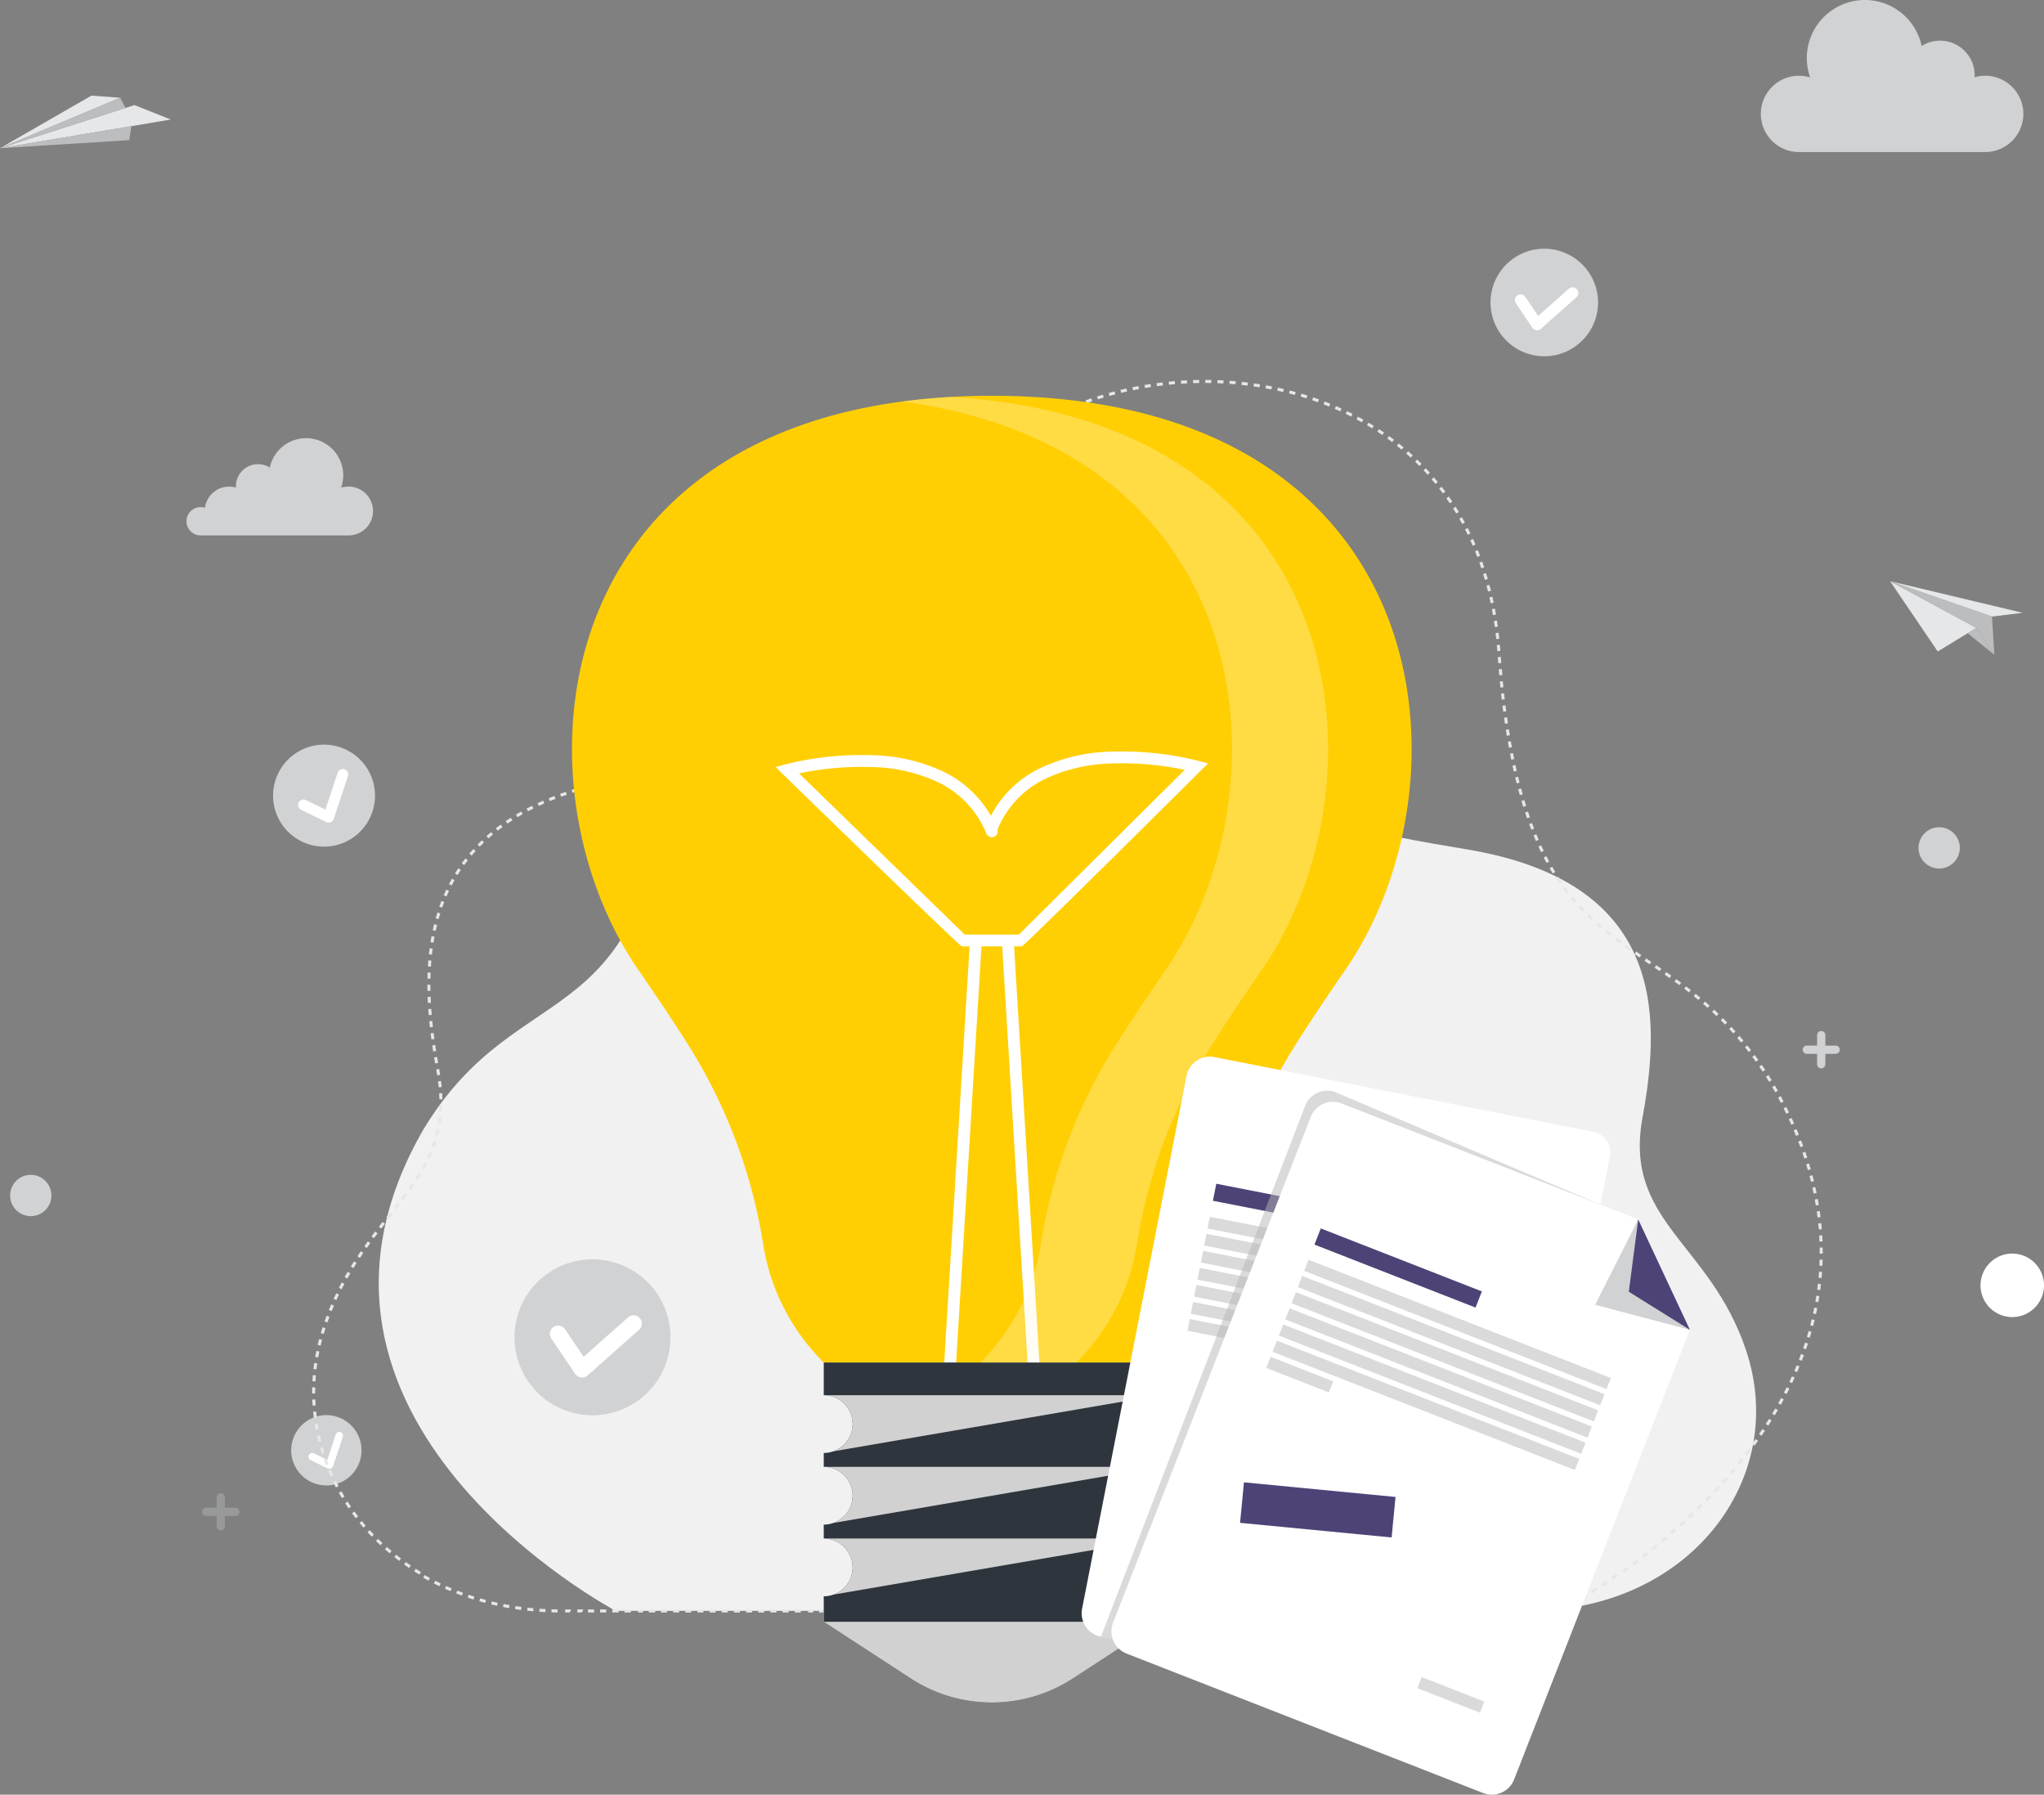 <svg id="Group_24734" data-name="Group 24734" xmlns="http://www.w3.org/2000/svg" xmlns:xlink="http://www.w3.org/1999/xlink" width="352.87" height="309.763" viewBox="0 0 352.87 309.763">
  <rect x="0" y="0" width="352.87" height="309.763" fill="#808080" stroke="none"/>
  <defs>
    <clipPath id="clip-path">
      <rect id="Rectangle_2974" data-name="Rectangle 2974" width="352.87" height="309.763" fill="none"/>
    </clipPath>
    <clipPath id="clip-path-3">
      <rect id="Rectangle_2928" data-name="Rectangle 2928" width="6.446" height="6.445" transform="translate(34.891 257.722)" fill="none"/>
    </clipPath>
    <clipPath id="clip-path-4">
      <rect id="Rectangle_2929" data-name="Rectangle 2929" width="58.035" height="9.683" transform="translate(142.208 240.82)" fill="none"/>
    </clipPath>
    <clipPath id="clip-path-5">
      <rect id="Rectangle_2930" data-name="Rectangle 2930" width="58.035" height="9.685" transform="translate(142.208 253.185)" fill="none"/>
    </clipPath>
    <clipPath id="clip-path-6">
      <rect id="Rectangle_2931" data-name="Rectangle 2931" width="58.035" height="9.685" transform="translate(142.208 265.551)" fill="none"/>
    </clipPath>
    <clipPath id="clip-path-7">
      <rect id="Rectangle_2932" data-name="Rectangle 2932" width="58.035" height="13.933" transform="translate(142.208 279.927)" fill="none"/>
    </clipPath>
    <clipPath id="clip-path-8">
      <rect id="Rectangle_2933" data-name="Rectangle 2933" width="73.571" height="166.653" transform="translate(155.713 68.518)" fill="none"/>
    </clipPath>
    <clipPath id="clip-path-9">
      <rect id="Rectangle_2936" data-name="Rectangle 2936" width="55.385" height="12.805" transform="translate(208.461 210.015)" fill="none"/>
    </clipPath>
    <clipPath id="clip-path-10">
      <rect id="Rectangle_2938" data-name="Rectangle 2938" width="55.385" height="12.805" transform="translate(207.884 212.958)" fill="none"/>
    </clipPath>
    <clipPath id="clip-path-11">
      <rect id="Rectangle_2940" data-name="Rectangle 2940" width="55.385" height="12.805" transform="translate(207.307 215.9)" fill="none"/>
    </clipPath>
    <clipPath id="clip-path-12">
      <rect id="Rectangle_2942" data-name="Rectangle 2942" width="55.385" height="12.805" transform="translate(206.73 218.843)" fill="none"/>
    </clipPath>
    <clipPath id="clip-path-13">
      <rect id="Rectangle_2944" data-name="Rectangle 2944" width="55.385" height="12.805" transform="translate(206.153 221.785)" fill="none"/>
    </clipPath>
    <clipPath id="clip-path-14">
      <rect id="Rectangle_2946" data-name="Rectangle 2946" width="55.385" height="12.805" transform="translate(205.576 224.728)" fill="none"/>
    </clipPath>
    <clipPath id="clip-path-15">
      <rect id="Rectangle_2948" data-name="Rectangle 2948" width="11.799" height="4.259" transform="translate(204.999 227.67)" fill="none"/>
    </clipPath>
    <clipPath id="clip-path-16">
      <rect id="Rectangle_2950" data-name="Rectangle 2950" width="11.799" height="4.259" transform="translate(240.508 277.411)" fill="none"/>
    </clipPath>
    <clipPath id="clip-path-17">
      <rect id="Rectangle_2952" data-name="Rectangle 2952" width="86.615" height="94.65" transform="translate(190.062 188.246)" fill="none"/>
    </clipPath>
    <clipPath id="clip-path-18">
      <rect id="Rectangle_2955" data-name="Rectangle 2955" width="52.939" height="22.324" transform="translate(225.151 217.437)" fill="none"/>
    </clipPath>
    <clipPath id="clip-path-19">
      <rect id="Rectangle_2957" data-name="Rectangle 2957" width="52.939" height="22.324" transform="translate(224.059 220.229)" fill="none"/>
    </clipPath>
    <clipPath id="clip-path-20">
      <rect id="Rectangle_2959" data-name="Rectangle 2959" width="52.939" height="22.324" transform="translate(222.967 223.022)" fill="none"/>
    </clipPath>
    <clipPath id="clip-path-21">
      <rect id="Rectangle_2961" data-name="Rectangle 2961" width="52.939" height="22.324" transform="translate(221.875 225.815)" fill="none"/>
    </clipPath>
    <clipPath id="clip-path-22">
      <rect id="Rectangle_2963" data-name="Rectangle 2963" width="52.939" height="22.324" transform="translate(220.783 228.607)" fill="none"/>
    </clipPath>
    <clipPath id="clip-path-23">
      <rect id="Rectangle_2965" data-name="Rectangle 2965" width="52.939" height="22.324" transform="translate(219.691 231.4)" fill="none"/>
    </clipPath>
    <clipPath id="clip-path-24">
      <rect id="Rectangle_2967" data-name="Rectangle 2967" width="11.573" height="6.151" transform="translate(218.599 234.193)" fill="none"/>
    </clipPath>
    <clipPath id="clip-path-25">
      <rect id="Rectangle_2969" data-name="Rectangle 2969" width="11.573" height="6.151" transform="translate(244.68 289.464)" fill="none"/>
    </clipPath>
    <linearGradient id="linear-gradient" x1="-11.81" y1="3.17" x2="-11.756" y2="3.17" gradientUnits="objectBoundingBox">
      <stop offset="0" stop-color="#2b5876"/>
      <stop offset="1" stop-color="#4e4376"/>
    </linearGradient>
    <clipPath id="clip-path-26">
      <rect id="Rectangle_2972" data-name="Rectangle 2972" width="7.024" height="26.286" transform="translate(214.08 262.845) rotate(-84.492)" fill="none"/>
    </clipPath>
    <linearGradient id="linear-gradient-2" x1="-7.976" y1="5.666" x2="-7.939" y2="5.666" xlink:href="#linear-gradient"/>
  </defs>
  <g id="Group_24733" data-name="Group 24733" clip-path="url(#clip-path)">
    <g id="Group_24728" data-name="Group 24728">
      <g id="Group_24727" data-name="Group 24727" clip-path="url(#clip-path)">
        <path id="Path_20673" data-name="Path 20673" d="M64.305,134.588a8.8,8.8,0,1,1-11.1-5.622,8.8,8.8,0,0,1,11.1,5.622" fill="#d0d2d3"/>
        <path id="Path_20674" data-name="Path 20674" d="M52.39,138.926l4.34,2.114,2.453-7.379" fill="none" stroke="#fff" stroke-linecap="round" stroke-linejoin="round" stroke-width="1.87"/>
        <path id="Path_20675" data-name="Path 20675" d="M62.109,248.433a6.07,6.07,0,1,1-7.658-3.878,6.069,6.069,0,0,1,7.658,3.878" fill="#d0d2d3"/>
        <path id="Path_20676" data-name="Path 20676" d="M53.892,251.425l2.993,1.458,1.692-5.089" fill="none" stroke="#fff" stroke-linecap="round" stroke-linejoin="round" stroke-width="1.29"/>
        <path id="Path_20677" data-name="Path 20677" d="M275.684,54.121a9.282,9.282,0,1,1-7.175-10.993,9.282,9.282,0,0,1,7.175,10.993" fill="#d0d2d3"/>
        <path id="Path_20678" data-name="Path 20678" d="M262.512,51.8l2.849,4.22,6.132-5.445" fill="none" stroke="#fff" stroke-linecap="round" stroke-linejoin="round" stroke-width="1.972"/>
        <path id="Path_20679" data-name="Path 20679" d="M8.875,206.342a3.563,3.563,0,1,1-3.562-3.562,3.562,3.562,0,0,1,3.562,3.562" fill="#d0d2d3"/>
        <path id="Path_20680" data-name="Path 20680" d="M338.335,146.344a3.563,3.563,0,1,1-3.562-3.562,3.562,3.562,0,0,1,3.562,3.562" fill="#d0d2d3"/>
        <path id="Path_20681" data-name="Path 20681" d="M352.87,221.85a5.479,5.479,0,1,1-5.479-5.479,5.479,5.479,0,0,1,5.479,5.479" fill="#fff"/>
        <g id="Group_24660" data-name="Group 24660" opacity="0.3">
          <g id="Group_24659" data-name="Group 24659">
            <g id="Group_24658" data-name="Group 24658" clip-path="url(#clip-path-3)">
              <path id="Path_20682" data-name="Path 20682" d="M38.113,264.168a.712.712,0,0,1-.712-.712v-5.022a.712.712,0,0,1,1.424,0v5.022a.712.712,0,0,1-.712.712" fill="#d0d2d3"/>
              <path id="Path_20683" data-name="Path 20683" d="M40.625,261.656H35.6a.712.712,0,0,1,0-1.424h5.023a.712.712,0,0,1,0,1.424" fill="#d0d2d3"/>
            </g>
          </g>
        </g>
        <path id="Path_20684" data-name="Path 20684" d="M314.411,184.4a.712.712,0,0,1-.712-.712v-5.022a.712.712,0,0,1,1.424,0v5.022a.712.712,0,0,1-.712.712" fill="#d0d2d3"/>
        <path id="Path_20685" data-name="Path 20685" d="M316.923,181.894H311.9a.713.713,0,0,1,0-1.425h5.022a.713.713,0,0,1,0,1.425" fill="#d0d2d3"/>
        <path id="Path_20686" data-name="Path 20686" d="M192.476,278.031H106.289s-62.262-32.86-33.149-83.16c17.151-28.249,39.2-13.836,43.094-68.172s74.657-51.6,87.051-20.033,15.854,34.3,49.868,39.923,33.725,28.248,30.41,46.265,11.636,21.579,17.872,40.21c7.471,22.325-9.945,44.967-37.473,44.967Z" fill="#f1f1f2"/>
        <path id="Path_20687" data-name="Path 20687" d="M269.707,278.315h-.081v-.293l-.106-.2s.327-.173.907-.5l.259.456c-.588.334-.908.5-.921.51Zm-1.129,0H267.53v-.525h1.048Zm-2.1,0h-1.048v-.525h1.048Zm-2.1,0h-1.048v-.525h1.048Zm-2.1,0h-1.048v-.525h1.048Zm-2.1,0h-1.048v-.525h1.048Zm-2.1,0H257.05v-.525H258.1Zm-2.1,0h-1.048v-.525H256Zm-2.1,0h-1.048v-.525h1.048Zm-2.1,0h-1.048v-.525h1.048Zm-2.1,0h-1.048v-.525h1.048Zm-2.1,0H246.57v-.525h1.048Zm-2.1,0h-1.048v-.525h1.048Zm-2.1,0h-1.048v-.525h1.048Zm-2.1,0h-1.048v-.525h1.048Zm-2.1,0h-1.048v-.525h1.048Zm-2.1,0h-1.048v-.525h1.048Zm-2.1,0h-1.048v-.525h1.048Zm-2.1,0H231.9v-.525h1.048Zm-2.1,0H229.8v-.525h1.048Zm-2.1,0h-1.048v-.525h1.048Zm-2.1,0h-1.048v-.525h1.048Zm-2.1,0h-1.048v-.525h1.048Zm-2.1,0h-1.048v-.525h1.048Zm-2.1,0h-1.048v-.525h1.048Zm-2.1,0h-1.048v-.525h1.048Zm-2.1,0h-1.048v-.525h1.048Zm-2.1,0h-1.048v-.525h1.048Zm-2.1,0h-1.048v-.525h1.048Zm-2.1,0h-1.048v-.525h1.048Zm-2.1,0h-1.048v-.525h1.048Zm-2.1,0h-1.048v-.525H205.7Zm-2.1,0h-1.048v-.525H203.6Zm-2.1,0h-1.048v-.525h1.048Zm-2.1,0h-1.048v-.525h1.048Zm-2.1,0h-1.048v-.525h1.048Zm-2.1,0h-1.048v-.525h1.048Zm-2.1,0h-1.048v-.525h1.048Zm-2.1,0H189.98v-.525h1.048Zm-2.1,0h-1.048v-.525h1.048Zm-2.1,0h-1.048v-.525h1.048Zm-2.1,0h-1.048v-.525h1.048Zm-2.1,0H181.6v-.525h1.048Zm-2.1,0H179.5v-.525h1.048Zm-2.1,0H177.4v-.525h1.048Zm-2.1,0H175.19v-.525h1.166Zm-2.222,0h-1.053v-.525h1.053Zm-2.1,0h-1.051v-.525h1.051Zm-2.1,0h-1.05v-.525h1.05Zm-2.1,0h-1.05v-.525h1.05Zm-2.1,0h-1.049v-.525h1.049Zm-2.1,0h-1.049v-.525h1.049Zm-2.1,0h-1.049v-.525h1.049Zm-2.1,0h-1.049v-.525h1.049Zm-2.1,0h-1.049v-.525h1.049Zm-2.1,0h-1.049v-.525h1.049Zm-2.1,0h-1.049v-.525h1.049Zm-2.1,0H150v-.525h1.049Zm-2.1,0H147.9v-.525h1.049Zm-2.1,0H145.8v-.525h1.049Zm-2.1,0H143.7v-.525h1.049Zm-2.1,0h-1.049v-.525h1.049Zm-2.1,0H139.51v-.525h1.049Zm-2.1,0h-1.049v-.525h1.049Zm-2.1,0h-1.049v-.525h1.049Zm-2.1,0h-1.048v-.525h1.048Zm-2.1,0h-1.049v-.525h1.049Zm-2.1,0h-1.049v-.525h1.049Zm-2.1,0h-1.048v-.525h1.048Zm-2.1,0h-1.052v-.525h1.052Zm-2.1,0h-1.05v-.525h1.05Zm-2.1,0h-1.048v-.525h1.048Zm-2.1,0h-1.046v-.525h1.046Zm-2.091,0h-1.049v-.525h1.049Zm-2.1,0h-1.049v-.525h1.049Zm-2.1,0h-1.049v-.525H113.3Zm-2.1,0H110.15v-.525H111.2Zm-2.1,0h-1.049v-.525H109.1Zm-2.1,0h-1.049v-.525H107Zm-2.1,0h-1.049v-.525h1.049Zm-2.1,0h-1.049v-.525h1.049Zm-2.1,0H99.664v-.525h1.049Zm-2.1,0H97.566v-.525h1.049Zm-2.1,0c-.353,0-.707-.011-1.053-.021l.015-.524c.343.01.694.016,1.043.02Zm-2.1-.062c-.349-.017-.7-.038-1.051-.062l.036-.523c.345.023.695.044,1.041.061Zm-2.1-.145c-.347-.031-.7-.066-1.048-.1l.057-.522c.345.038.694.073,1.037.1Zm-2.094-.23c-.348-.045-.7-.1-1.042-.147l.078-.519c.341.052.688.1,1.032.146Zm-2.082-.316c-.345-.06-.693-.124-1.036-.191l.1-.515c.339.066.684.13,1.025.189Zm183.468-.314-.266-.452c.3-.173.6-.353.9-.537l.271.449c-.306.185-.611.366-.907.54m-185.536-.091c-.343-.075-.688-.155-1.026-.236l.123-.51c.334.081.676.159,1.015.233Zm-2.048-.495c-.337-.089-.678-.183-1.015-.281l.146-.5c.333.1.67.19,1,.278Zm189.39-.5-.276-.446q.425-.262.889-.556l.28.443q-.467.3-.893.559m-191.414-.082c-.334-.1-.671-.214-1-.327l.169-.5c.327.111.66.219.99.323Zm-2-.676c-.329-.121-.661-.246-.985-.373l.191-.489c.321.126.648.25.974.369Zm195.19-.368-.284-.441q.425-.274.877-.572l.289.438q-.453.3-.882.575m-197.152-.4c-.322-.135-.647-.276-.967-.419l.214-.479c.316.142.638.281.955.414Zm198.909-.758-.292-.435q.423-.285.866-.588l.3.432q-.444.3-.871.591m-200.833-.1c-.315-.15-.634-.306-.946-.464l.237-.469c.309.157.623.311.934.46Zm-1.881-.952c-.31-.167-.62-.339-.922-.511l.259-.456c.3.17.6.34.911.505Zm204.449-.134-.3-.43q.422-.3.855-.6l.305.427q-.437.311-.86.607M72.4,271.773c-.3-.181-.6-.368-.9-.556l.282-.442c.292.186.59.37.885.549Zm208-.31-.308-.425q.417-.3.844-.619l.312.422q-.429.318-.848.622m-209.772-.824c-.29-.2-.581-.4-.867-.6l.3-.427c.282.2.57.4.856.593Zm211.463-.426-.316-.419q.414-.311.834-.633l.319.416c-.281.216-.561.428-.837.636m-213.181-.8c-.28-.211-.561-.427-.835-.645l.326-.411c.271.215.548.429.824.636Zm214.85-.482-.323-.414q.408-.318.822-.647l.327.411q-.417.33-.826.65m-216.5-.829c-.267-.224-.537-.455-.8-.687l.347-.394c.26.229.526.457.79.679Zm218.148-.479-.33-.408q.4-.325.811-.662l.333.4q-.408.338-.814.665M65.67,266.709c-.257-.238-.513-.484-.763-.729l.368-.374c.246.242.5.484.752.719Zm221.351-.421-.337-.4q.4-.333.8-.676l.341.4q-.4.345-.8.68M64.165,265.231c-.243-.251-.486-.51-.722-.769l.387-.354c.234.256.473.511.712.759Zm224.453-.31-.345-.4q.391-.34.785-.691l.349.392q-.395.351-.789.695M62.742,263.673c-.228-.264-.457-.536-.679-.807l.407-.332c.218.267.444.535.669.8Zm227.447-.149-.352-.389q.385-.35.771-.707l.356.386q-.387.359-.775.71m1.544-1.428-.36-.381q.378-.357.757-.722l.364.378q-.381.366-.761.725M61.407,262.04c-.214-.278-.427-.562-.633-.845l.424-.308c.2.278.413.559.625.832Zm231.84-1.4-.367-.374q.371-.365.742-.737l.371.371q-.372.373-.746.74m-233.082-.3c-.2-.289-.393-.584-.582-.876l.441-.284c.186.288.379.578.574.863Zm234.567-1.185-.376-.366q.365-.373.726-.753l.38.363q-.365.381-.73.756m-235.706-.583c-.181-.3-.36-.605-.532-.908l.457-.259c.169.3.345.6.524.9Zm237.158-.937-.383-.359c.239-.256.478-.515.709-.768l.387.354c-.232.255-.472.515-.713.773m-238.195-.895c-.164-.309-.325-.624-.479-.938l.471-.231c.152.308.311.619.472.924Zm239.613-.658-.391-.349c.229-.257.462-.521.691-.784l.4.345c-.231.265-.465.53-.7.788M57.059,254.844c-.145-.317-.287-.642-.423-.965l.483-.2c.134.318.275.638.417.951Zm241.925-.353-.4-.34c.226-.266.453-.535.673-.8l.4.335c-.221.267-.449.538-.677.8M56.241,252.9c-.126-.327-.249-.66-.365-.989l.495-.175c.114.325.235.653.36.975Zm244.087-.027-.407-.331c.22-.271.439-.546.652-.816l.412.325c-.214.272-.435.548-.657.822m1.3-1.651-.416-.32c.212-.275.425-.555.632-.832l.42.314c-.209.279-.423.561-.636.838M55.54,250.911c-.107-.334-.21-.674-.306-1.01l.5-.145c.1.331.2.666.3,1Zm247.351-1.372-.424-.309c.206-.283.411-.569.609-.849l.428.3c-.2.282-.4.569-.613.855m-247.932-.658c-.087-.34-.169-.686-.245-1.028l.512-.114c.075.337.156.678.241,1.013Zm249.146-1.06-.432-.3c.2-.285.392-.576.584-.865l.437.29c-.194.292-.392.585-.589.872m-249.6-1c-.066-.344-.127-.695-.182-1.042l.518-.083c.054.343.114.688.179,1.027Zm250.769-.749-.441-.284c.188-.291.376-.588.56-.882l.445.278c-.185.3-.374.6-.564.888m-251.1-1.341c-.044-.349-.084-.7-.118-1.052l.522-.051c.033.344.073.693.117,1.037Zm252.216-.444-.45-.271c.18-.3.359-.6.532-.9l.454.264c-.175.3-.355.6-.536.9M53.964,242.62c-.024-.349-.042-.7-.054-1.054l.524-.019c.012.345.03.7.053,1.038Zm253.478-.155-.458-.257c.17-.3.339-.61.5-.914l.462.249c-.165.306-.336.616-.507.922m1-1.852-.466-.242c.161-.309.32-.622.473-.93l.47.234c-.154.31-.315.626-.477.938m-254.554-.1v-.205c0-.281,0-.567.01-.851l.525.013c-.007.279-.011.561-.011.838,0,.067,0,.135,0,.2Zm255.492-1.782-.474-.226c.15-.313.3-.631.441-.946l.477.218c-.144.317-.294.638-.444.954m-254.917-.3-.523-.028c.019-.35.043-.7.073-1.054l.522.045c-.029.344-.053.693-.072,1.037m255.789-1.615-.481-.209c.138-.318.274-.641.406-.96l.485.2c-.133.322-.271.649-.41.969m-255.614-.458-.521-.059c.04-.348.085-.7.135-1.048l.519.075c-.049.342-.094.69-.133,1.032m256.417-1.487-.489-.192c.128-.325.253-.653.371-.974l.492.182c-.12.324-.246.655-.374.984m-256.12-.573-.517-.09c.06-.344.126-.693.2-1.037l.514.1c-.069.339-.134.683-.193,1.022m256.85-1.4-.495-.173c.114-.327.227-.66.334-.987l.5.163c-.109.331-.222.666-.338,1M55.35,232.256l-.511-.12c.08-.34.166-.685.255-1.024l.507.134c-.088.334-.172.674-.251,1.01m257.089-1.364-.5-.153c.1-.329.2-.666.295-1l.505.144c-.1.337-.2.677-.3,1.009m-256.558-.649-.5-.148c.1-.335.2-.675.312-1.008l.5.161c-.107.33-.21.664-.308.995m257.134-1.376-.508-.133c.088-.335.174-.675.255-1.011l.51.123c-.082.34-.169.683-.257,1.021m-256.492-.606-.495-.174c.116-.33.237-.664.36-.99l.491.185c-.121.322-.241.652-.356.979m256.985-1.441-.512-.112c.074-.338.146-.682.213-1.02l.515.1c-.068.343-.141.689-.216,1.031m-256.252-.509-.487-.2c.13-.324.265-.652.4-.973l.483.206c-.136.318-.269.642-.4.963m256.661-1.556-.516-.092c.06-.342.117-.688.17-1.028l.518.081c-.053.343-.111.693-.172,1.039M58.073,224.4l-.477-.216c.143-.318.293-.639.445-.955l.473.227c-.15.313-.3.63-.441.944m256.167-1.721-.521-.07c.046-.344.089-.692.127-1.034l.522.058c-.039.346-.082.7-.128,1.046m-255.266-.157-.467-.237c.157-.31.32-.625.486-.934l.462.247c-.163.306-.325.617-.481.924m.982-1.838-.458-.257c.17-.3.346-.609.525-.912l.452.266c-.177.3-.351.6-.519.9m254.517-.1-.522-.047c.031-.345.059-.694.082-1.039l.524.036c-.024.348-.052.7-.084,1.05m-253.461-1.7-.447-.275c.182-.3.37-.6.559-.891l.442.282c-.187.293-.374.59-.554.884m253.606-.4-.524-.024c.016-.345.029-.7.038-1.042l.524.014c-.009.35-.022.7-.038,1.052M62.136,217.126l-.437-.29c.191-.287.39-.58.59-.871l.432.3c-.2.289-.4.58-.585.864m252.536-.752-.525,0c0-.072,0-.143,0-.214,0-.276,0-.555-.007-.829l.524-.009c.005.277.007.559.007.838v.216m-251.353-.967-.427-.3c.2-.278.4-.565.614-.853l.424.31c-.209.286-.414.571-.611.847m250.793-1.12c-.013-.347-.03-.7-.051-1.041l.524-.031c.02.348.038.7.051,1.052ZM64.551,213.72l-.42-.314q.317-.425.633-.838l.417.318q-.315.412-.63.834m249.437-1.513c-.027-.344-.059-.693-.094-1.039l.522-.052c.035.348.067.7.1,1.049Zm-248.17-.15-.414-.321c.215-.279.43-.554.644-.828l.413.323q-.319.409-.643.826m1.29-1.649-.412-.325.648-.823.412.324Zm246.67-.275c-.042-.343-.089-.691-.138-1.034l.52-.074c.049.346.1.7.138,1.044ZM68.4,208.759l-.413-.323q.324-.414.642-.826l.415.321q-.318.412-.644.828m245.079-.69c-.056-.341-.117-.687-.179-1.027l.515-.1c.064.343.125.692.181,1.037Zm-243.8-.972-.418-.317c.219-.288.43-.57.626-.836l.422.312c-.2.268-.409.551-.63.841M313.1,206.018c-.07-.338-.144-.681-.22-1.019l.512-.115c.077.34.151.687.222,1.029ZM70.933,205.4l-.427-.3c.208-.292.409-.58.6-.855l.433.3c-.19.278-.393.569-.6.863m241.711-1.42c-.083-.335-.17-.674-.259-1.01l.507-.135c.09.339.178.682.261,1.02ZM72.12,203.665l-.44-.286c.192-.3.379-.592.554-.88l.448.273c-.178.292-.367.592-.562.893m239.987-1.7c-.094-.331-.194-.667-.3-1l.5-.153c.1.336.2.676.3,1.009Zm-238.889-.106-.457-.259c.172-.3.339-.61.495-.909l.465.242c-.159.305-.328.617-.5.926m.973-1.872-.474-.224c.149-.315.291-.633.422-.946l.484.2c-.135.319-.28.645-.432.966m237.305-.017c-.107-.329-.219-.662-.332-.989l.5-.171c.114.329.227.665.335,1ZM75.012,198.041l-.492-.182c.12-.324.232-.653.335-.978l.5.159c-.106.332-.222.669-.344,1m235.8-.039c-.118-.324-.241-.653-.366-.977l.49-.188c.125.327.25.659.369.985Zm-.749-1.948c-.129-.32-.263-.644-.4-.965l.483-.2c.136.323.272.65.4.973Zm-234.415-.031-.507-.134c.088-.332.169-.67.24-1.005l.513.109c-.073.344-.156.69-.246,1.03m233.6-1.892c-.139-.313-.283-.633-.429-.951l.476-.219c.148.32.293.642.433.958Zm-233.161-.178-.518-.085c.055-.337.1-.681.142-1.023l.521.059c-.04.351-.089.7-.145,1.049m232.288-1.718c-.149-.311-.3-.627-.458-.938l.469-.234c.156.314.312.632.462.946Zm-232.046-.384-.524-.036c.024-.34.04-.687.048-1.033l.525.012c-.009.354-.025.71-.049,1.057m231.116-1.485c-.159-.308-.322-.619-.485-.925l.462-.247c.165.308.329.621.489.931Zm-231.589-.621c0-.341-.019-.69-.038-1.037l.523-.03c.021.354.034.71.04,1.058Zm230.605-1.221c-.167-.3-.339-.61-.511-.911l.456-.26c.173.3.346.611.514.917Zm-230.722-.851c-.032-.339-.07-.686-.115-1.033l.52-.067c.046.352.085.706.118,1.051Zm229.681-.953c-.181-.294-.368-.591-.555-.883l.442-.283c.188.294.376.593.56.89ZM75.48,185.611c-.039-.242-.082-.491-.128-.741l-.052-.285.516-.094.052.285c.047.252.09.506.13.752Zm228.822-.647c-.192-.29-.388-.581-.583-.864l.432-.3c.2.286.395.579.588.871ZM75.116,183.551c-.06-.344-.118-.69-.176-1.036l.518-.086q.085.518.175,1.032Zm228.005-.3c-.2-.283-.408-.567-.613-.843l.422-.312c.206.278.414.564.618.85Zm-1.24-1.675c-.212-.276-.428-.552-.643-.82l.41-.328c.217.272.435.55.649.828Zm-227.107-.094q-.081-.518-.156-1.039l.519-.075q.075.517.155,1.034Zm225.807-1.534c-.222-.268-.448-.536-.673-.8l.4-.342c.226.263.455.533.679.8ZM74.472,179.4c-.047-.349-.092-.7-.134-1.042l.52-.064c.042.34.087.689.134,1.036Zm224.749-1.033c-.23-.256-.466-.514-.7-.769l.384-.357c.239.257.478.518.709.777ZM74.216,177.31c-.039-.35-.075-.7-.109-1.045l.522-.051c.033.341.07.691.108,1.039Zm223.585-.47c-.238-.247-.484-.5-.731-.742l.37-.372c.249.248.5.5.738.749Zm-1.477-1.47c-.249-.238-.5-.478-.759-.713l.356-.386c.257.238.515.48.766.72Zm-222.312-.153c-.029-.351-.056-.7-.079-1.049l.523-.036c.023.342.05.693.079,1.042Zm220.781-1.26c-.256-.227-.52-.458-.785-.686l.341-.4c.268.23.534.463.792.692Zm-220.924-.839c-.019-.352-.035-.706-.048-1.051l.525-.019c.012.342.028.693.047,1.042Zm219.342-.519c-.265-.22-.537-.441-.808-.659l.328-.409c.274.219.548.443.815.664Zm-1.626-1.306c-.271-.21-.549-.424-.828-.635l.316-.418c.281.212.562.427.834.639Zm-217.793-.278c-.007-.353-.011-.708-.011-1.053h.525c0,.342,0,.693.01,1.043Zm216.128-.981c-.272-.2-.556-.407-.844-.614l.307-.426c.289.208.574.416.848.618ZM74.314,168.919l-.524-.01c.006-.351.016-.705.03-1.052l.524.02c-.013.343-.023.694-.03,1.042m213.911-.106q-.429-.3-.856-.6l.3-.43q.429.3.86.6Zm-1.717-1.192-.864-.589.295-.434q.432.292.865.59Zm-212.113-.784-.524-.031c.021-.351.046-.7.075-1.05l.523.043c-.029.342-.053.691-.074,1.038m210.382-.393-.867-.587.294-.434.867.587Zm-1.734-1.175q-.435-.3-.868-.6l.3-.432q.431.3.866.593Zm-208.477-.5-.522-.056c.038-.35.079-.7.124-1.045l.52.068c-.044.339-.085.686-.122,1.033m206.746-.688q-.431-.3-.858-.606l.3-.427q.424.3.853.6Zm-1.707-1.219c-.287-.21-.571-.421-.844-.626l.316-.419c.271.2.552.413.837.621ZM74.837,162.7l-.518-.082c.055-.349.114-.7.178-1.038l.515.1c-.062.336-.121.681-.175,1.025m203.09-1.112c-.281-.218-.558-.438-.823-.654l.33-.407c.263.213.538.431.816.648Zm-202.711-.932-.513-.11c.074-.344.154-.69.237-1.027l.509.125c-.082.333-.16.673-.233,1.012m201.077-.392c-.271-.229-.538-.46-.8-.688l.347-.393c.255.225.52.454.788.68Zm-1.576-1.394c-.26-.24-.516-.484-.764-.725l.367-.376c.244.238.5.479.753.717Zm-199.005-.231-.5-.141c.094-.339.195-.68.3-1.012l.5.157c-.1.326-.2.662-.3,1m197.5-1.239c-.245-.251-.488-.509-.724-.764l.386-.356c.232.252.472.506.714.754Zm-196.876-.744-.5-.173c.116-.332.239-.666.366-.992l.489.19c-.125.32-.246.648-.36.975m195.449-.8c-.23-.264-.459-.534-.681-.8l.4-.333c.219.266.445.532.671.792Zm-194.7-1.134-.482-.207c.139-.324.285-.649.435-.966l.474.224c-.147.311-.29.63-.427.949m193.358-.492c-.214-.277-.428-.56-.634-.841l.423-.31c.2.277.414.556.626.829ZM77.972,152.841l-.466-.241c.161-.312.33-.625.5-.93l.457.258c-.169.3-.335.607-.493.913M269.2,152.53c-.2-.287-.4-.582-.587-.874l.44-.287c.188.289.383.579.579.863Zm-190.207-1.5-.447-.275c.184-.3.376-.6.57-.89l.437.292c-.191.285-.379.579-.56.873m189.057-.268c-.183-.3-.364-.6-.539-.9l.454-.263c.173.3.352.6.532.892ZM80.142,149.309,79.717,149c.2-.283.419-.567.635-.844l.414.323c-.213.272-.423.551-.624.829m186.851-.365c-.166-.3-.332-.615-.494-.929l.466-.241c.161.311.325.62.488.919ZM81.42,147.674l-.4-.338c.225-.267.459-.535.7-.795l.388.353c-.232.255-.462.518-.683.78m184.608-.6c-.152-.312-.3-.632-.45-.951l.476-.219c.145.315.3.632.445.941Zm-183.214-.935-.375-.367c.244-.25.5-.5.752-.742l.362.379c-.25.239-.5.484-.739.73m182.334-.976c-.136-.315-.274-.641-.409-.969l.485-.2c.134.324.27.647.406.959Zm-180.832-.457-.348-.392c.26-.232.53-.463.8-.688l.336.4c-.267.221-.532.448-.788.676m1.6-1.326-.321-.415c.274-.213.558-.426.844-.633l.308.424c-.281.2-.56.414-.831.624m178.436-.163c-.125-.323-.25-.654-.371-.983l.492-.181c.12.326.244.654.368.974ZM87.594,142.158l-.295-.433c.287-.2.583-.391.881-.581l.282.443c-.294.187-.585.379-.868.571m176.03-.914c-.114-.328-.227-.663-.337-1l.5-.164c.109.33.221.662.335.988Zm-174.277-.2-.27-.45c.3-.179.606-.357.912-.529l.257.457c-.3.17-.605.346-.9.522m1.813-1.019-.245-.464c.308-.163.624-.324.938-.48l.233.47c-.31.154-.622.313-.926.474m171.807-.773c-.1-.33-.206-.668-.306-1.006l.5-.149c.1.336.2.671.3,1ZM93.025,139.1l-.222-.475c.314-.147.637-.293.96-.434l.21.481c-.319.139-.638.284-.948.428m1.907-.836-.2-.485c.321-.132.65-.263.978-.39l.19.489c-.325.125-.65.255-.968.386m1.943-.753-.179-.493c.325-.118.659-.236.992-.35l.17.5c-.33.113-.661.23-.983.347m165.5-.275c-.093-.333-.186-.674-.276-1.013l.507-.135c.089.338.182.676.274,1.007Zm-163.524-.4-.16-.5c.332-.107.67-.212,1-.314l.152.5c-.332.1-.667.2-1,.31m2-.6-.143-.5c.333-.1.674-.188,1.014-.279l.135.507c-.337.09-.676.183-1.006.276m2.016-.536-.127-.509c.338-.084.682-.167,1.023-.247l.119.511c-.338.079-.679.161-1.015.245m2.033-.475-.112-.513c.338-.074.684-.147,1.029-.217l.1.514c-.341.07-.685.142-1.021.216m156.939-.015c-.084-.335-.169-.678-.25-1.02l.51-.122c.081.34.165.681.249,1.014Zm-154.893-.4-.1-.515c.34-.065.688-.129,1.033-.19l.092.516c-.343.061-.689.125-1.027.189m2.057-.364-.086-.518,1.034-.172.086.518-1.034.172m2.068-.345-.087-.517,1.032-.175.088.517-1.033.175m2.067-.351-.089-.517,1.032-.179.09.517-1.033.179m2.065-.36-.091-.516,1.03-.184.093.517-1.032.183m146.148-.22c-.076-.337-.152-.682-.226-1.025l.513-.11q.111.516.225,1.019Zm-144.084-.15-.1-.516q.521-.095,1.03-.19l.1.516-1.031.19m2.061-.384-.1-.515,1.028-.2.1.515-1.03.2m2.059-.4-.1-.514q.519-.1,1.025-.208l.106.514q-.508.1-1.028.208m2.055-.422-.109-.513q.518-.109,1.022-.22l.112.513q-.507.111-1.025.22m2.049-.448-.115-.511q.514-.117,1.018-.235l.12.511c-.337.079-.677.157-1.023.235m135.419-.248q-.1-.509-.2-1.03l.515-.1q.1.518.2,1.024Zm-133.375-.232-.125-.509q.513-.126,1.014-.253l.129.508q-.5.128-1.018.254m2.034-.519-.135-.507c.34-.091.678-.183,1.007-.276l.141.506c-.33.092-.671.186-1.013.277m2.023-.568-.148-.5c.338-.1.674-.2,1-.3l.156.5c-.326.1-.665.2-1.006.3m2.007-.625-.164-.5c.334-.11.666-.223.986-.335l.173.5c-.323.113-.658.227-1,.338m126.913-.117q-.093-.512-.184-1.034l.517-.09q.09.521.183,1.029Zm-124.928-.578-.183-.492c.328-.122.655-.248.971-.373l.194.487c-.32.127-.65.254-.982.378m1.956-.778-.206-.483c.322-.136.642-.277.952-.419l.217.478c-.313.143-.638.286-.963.424m122.613-.713q-.084-.513-.166-1.036l.519-.081q.081.522.165,1.032Zm-120.7-.161-.231-.471c.313-.154.625-.312.926-.471l.244.464c-.305.161-.621.322-.939.478m1.864-.984-.259-.456c.3-.172.6-.349.893-.527l.274.447c-.295.181-.6.362-.908.536m118.51-.929q-.075-.515-.149-1.038l.52-.073q.072.522.148,1.035Zm-116.712-.174-.29-.437c.289-.191.576-.389.854-.588l.3.427c-.283.2-.576.4-.869.6m1.716-1.227-.32-.415c.272-.21.544-.428.808-.648l.336.4c-.27.224-.547.446-.824.66m114.706-.677c-.046-.344-.09-.691-.134-1.041l.521-.065c.043.349.088.695.133,1.037Zm-113.085-.671-.35-.391c.255-.229.511-.467.761-.707l.364.378c-.254.244-.515.487-.775.72m112.825-1.412q-.062-.516-.12-1.042l.522-.058c.039.349.078.7.119,1.039Zm-111.3-.054-.377-.364c.238-.246.476-.5.708-.758l.389.352c-.236.261-.478.52-.72.77m1.414-1.563-.4-.34c.221-.26.442-.53.659-.8l.41.327c-.22.276-.445.55-.669.815m109.658-.468c-.036-.345-.072-.693-.106-1.044l.522-.052q.051.525.106,1.041ZM150.7,117.476l-.42-.315c.205-.273.411-.555.613-.84l.428.3c-.2.288-.414.575-.621.851m108.138-.909c-.032-.345-.064-.694-.094-1.045l.522-.045q.047.525.094,1.042Zm-106.918-.807-.435-.294c.191-.283.383-.575.572-.869l.441.284c-.19.3-.385.592-.578.879m106.735-1.283q-.042-.519-.082-1.046l.523-.04q.041.525.082,1.043Zm-105.6-.487-.447-.275c.177-.289.358-.59.536-.892l.452.266c-.18.305-.362.608-.541.9m105.437-1.606c-.024-.343-.052-.693-.083-1.04l.523-.046c.03.35.059.7.084,1.049Zm-104.37-.206-.457-.258c.167-.3.338-.6.506-.912l.461.251c-.17.312-.342.621-.51.919m1.006-1.844-.464-.245c.158-.3.32-.611.481-.926l.467.238c-.162.317-.325.631-.484.933m103.182-.028c-.036-.346-.075-.695-.117-1.037l.521-.063c.042.345.081.7.117,1.045Zm-102.225-1.842-.47-.234q.229-.462.46-.937l.472.228q-.231.478-.462.943m101.976-.23c-.047-.343-.1-.691-.151-1.032l.519-.08c.053.344.1.695.151,1.041ZM157,106.574l-.474-.224q.221-.466.443-.946l.476.22q-.224.481-.445.95m100.743-.4c-.059-.343-.122-.688-.186-1.026l.515-.1c.065.341.128.69.188,1.035Zm-99.861-1.5-.478-.217q.213-.471.428-.953l.48.213q-.216.485-.43.957m99.471-.547c-.072-.343-.146-.686-.222-1.018l.511-.117c.077.335.152.681.225,1.028Zm-98.618-1.37-.48-.21q.207-.474.417-.959l.481.208q-.208.486-.418.961m98.154-.663c-.083-.336-.17-.675-.26-1.009l.507-.136c.09.337.179.68.263,1.019Zm-97.322-1.262-.483-.206c.135-.317.271-.639.407-.963l.484.2-.408.966m96.782-.751c-.1-.337-.2-.673-.3-1l.5-.156c.1.329.205.669.3,1.009Zm-95.97-1.183-.484-.2q.2-.479.4-.967l.485.2q-.2.489-.4.968m95.351-.808c-.11-.33-.224-.661-.34-.985l.495-.176c.116.327.232.662.343.995Zm-94.552-1.13-.486-.2q.2-.48.394-.969l.486.2q-.2.49-.394.972m93.852-.833c-.122-.322-.25-.648-.38-.97l.486-.2c.132.325.261.655.385.981Zm-93.066-1.111-.487-.195.39-.972.487.194q-.2.492-.39.973m92.285-.82c-.137-.318-.279-.638-.423-.953l.478-.217c.145.317.288.641.426.962Zm-91.508-1.126-.487-.194.386-.973.487.192q-.193.492-.386.975m90.643-.77c-.151-.312-.307-.626-.464-.932l.467-.239c.158.31.316.627.469.943Zm-89.872-1.18-.488-.192.209-.531c.058-.15.118-.3.179-.446l.485.2c-.06.146-.118.292-.176.438Zm88.923-.674c-.164-.3-.334-.61-.506-.911l.456-.259c.174.3.346.613.512.921Zm-88.126-1.248-.477-.217c.144-.318.3-.638.453-.953l.47.234c-.154.309-.3.624-.446.936m87.094-.561c-.179-.3-.363-.6-.547-.886l.443-.281c.186.294.373.6.553.9Zm-86.17-1.3-.462-.25c.167-.308.341-.617.519-.92l.453.266c-.175.3-.347.6-.51.9m85.055-.464c-.192-.287-.39-.576-.589-.859l.43-.3c.2.287.4.579.6.87Zm-84-1.327-.443-.281c.187-.295.382-.592.58-.883l.434.295c-.195.286-.387.579-.571.869m82.807-.377c-.205-.277-.416-.556-.629-.83l.415-.322c.215.278.429.56.636.84Zm-81.636-1.342-.424-.309c.207-.283.421-.567.638-.845l.414.323c-.214.274-.425.553-.628.831m80.359-.3c-.219-.268-.443-.537-.668-.8l.4-.341c.227.265.454.537.675.809Zm-79.077-1.339-.4-.336c.223-.268.456-.538.69-.8l.393.348c-.231.26-.46.527-.68.791m77.723-.243c-.231-.257-.469-.515-.706-.766l.382-.36c.24.254.48.515.714.776Zm-76.342-1.316-.382-.36c.239-.254.486-.509.734-.758l.371.371c-.244.245-.487.5-.723.747m74.913-.2c-.244-.246-.493-.492-.741-.731l.364-.378c.251.242.5.491.75.74Zm-73.445-1.274-.36-.381c.253-.24.514-.481.776-.715l.35.391c-.258.231-.516.468-.766.705m71.945-.171c-.253-.233-.514-.467-.775-.7l.346-.394c.264.231.528.468.784.7Zm-70.4-1.218-.339-.4c.266-.226.539-.452.813-.672l.329.409c-.27.217-.54.44-.8.663m68.826-.157c-.267-.222-.539-.444-.81-.66l.327-.41c.274.218.549.442.819.668Zm-67.2-1.148-.318-.417c.278-.212.563-.423.846-.629l.308.425c-.28.2-.562.412-.836.621m65.569-.153c-.276-.209-.558-.418-.839-.621l.307-.425c.285.205.57.417.849.628Zm-63.882-1.068-.3-.433c.287-.2.582-.394.876-.586l.287.439c-.291.19-.582.385-.866.58m62.19-.154c-.284-.2-.576-.392-.866-.582l.287-.439c.294.193.589.391.876.589ZM178.19,74.1l-.277-.446c.3-.183.6-.367.9-.545l.267.452c-.3.176-.6.358-.892.539m58.7-.159c-.294-.183-.594-.365-.891-.542l.267-.451c.3.179.6.363.9.548Zm-56.9-.9-.256-.457c.3-.17.616-.34.926-.5l.246.464c-.307.162-.615.33-.916.5m55.111-.165c-.3-.17-.609-.339-.914-.5l.248-.462c.308.165.618.335.924.507Zm-53.269-.812-.237-.469c.311-.156.629-.312.946-.464l.226.473c-.313.15-.628.305-.935.46m51.431-.172c-.309-.156-.623-.312-.934-.462l.227-.472c.315.151.633.308.944.467Zm-49.55-.727-.217-.478c.317-.144.642-.287.964-.425l.207.482c-.319.137-.64.278-.954.421m47.672-.177c-.316-.144-.636-.286-.953-.422l.207-.482c.321.138.645.282.963.427Zm-45.756-.646-.2-.486c.322-.13.651-.26.98-.386l.187.49c-.325.124-.651.253-.97.382m43.841-.179c-.319-.13-.645-.259-.969-.383l.188-.49c.327.126.656.256.979.387ZM187.572,69.6l-.178-.494c.328-.118.662-.235.993-.348l.169.5c-.328.112-.659.228-.984.346m39.947-.179c-.325-.117-.656-.233-.984-.344l.168-.5c.332.112.666.229.994.347Zm-37.972-.493-.16-.5c.331-.106.67-.211,1.006-.311l.15.5c-.333.1-.668.2-1,.309m36-.175c-.33-.105-.666-.208-1-.306l.149-.5c.334.1.673.2,1.006.308Zm-34-.424-.141-.5c.335-.094.677-.187,1.016-.275l.133.508c-.337.087-.675.179-1.008.272m32-.168c-.333-.091-.672-.181-1.007-.266l.129-.509c.338.086.681.177,1.017.27Zm-29.98-.359-.124-.509c.338-.082.683-.162,1.026-.239l.114.512c-.339.076-.681.155-1.016.236m27.96-.156c-.336-.078-.678-.155-1.018-.229l.111-.512c.343.073.688.151,1.027.231Zm-25.92-.3-.1-.514c.342-.07.691-.139,1.036-.2l.1.515c-.343.065-.689.132-1.028.2m23.881-.14c-.339-.067-.684-.131-1.026-.192l.092-.516c.345.061.693.126,1.035.193Zm-21.823-.245-.087-.517c.344-.059.695-.115,1.042-.167l.079.518c-.344.052-.692.108-1.034.166m19.768-.12c-.342-.055-.689-.107-1.032-.155l.074-.52c.345.049.695.1,1.041.157Zm-17.7-.194-.069-.52c.346-.046.7-.091,1.047-.131l.061.521c-.345.04-.695.084-1.039.13m15.632-.1c-.343-.042-.692-.082-1.037-.118l.055-.522c.348.037.7.077,1.046.12ZM201.811,66.4l-.052-.522c.348-.035.7-.067,1.05-.1l.043.523c-.345.029-.7.061-1.041.1m11.477-.073c-.345-.031-.695-.058-1.041-.083l.036-.523c.349.024.7.052,1.051.083Zm-9.393-.1-.034-.524c.348-.023.7-.043,1.052-.06l.026.524c-.348.017-.7.037-1.044.06m7.309-.048c-.347-.018-.7-.034-1.043-.046l.018-.525c.349.013.7.029,1.053.047Zm-5.22-.054-.017-.525c.35-.011.705-.019,1.054-.025l.008.525c-.347.005-.7.014-1.045.025m3.133-.021c-.347-.007-.7-.01-1.044-.011l0-.524c.348,0,.7,0,1.052.01Z" fill="#e6e7e8"/>
        <path id="Path_20688" data-name="Path 20688" d="M310.569,13.075a6.573,6.573,0,0,1,1.929.288A10.022,10.022,0,1,1,331.75,7.94a5.967,5.967,0,0,1,9.15,5.048c0,.117,0,.232-.01.347a6.583,6.583,0,1,1,1.831,12.906H310.569a6.583,6.583,0,1,1,0-13.166" fill="#d0d2d3"/>
        <path id="Path_20689" data-name="Path 20689" d="M60.123,83.989a4.226,4.226,0,0,0-1.234.184,6.41,6.41,0,1,0-12.314-3.468,3.816,3.816,0,0,0-5.853,3.229c0,.074,0,.148.007.221a4.212,4.212,0,0,0-5.345,3.486,2.443,2.443,0,1,0-.745,4.769H60.123a4.211,4.211,0,1,0,0-8.421" fill="#d0d2d3"/>
        <path id="Path_20690" data-name="Path 20690" d="M15.782,16.509l4.964.362L0,25.582Z" fill="#e6e7e8"/>
        <path id="Path_20691" data-name="Path 20691" d="M23.22,18.135l6.258,2.5L0,25.582Z" fill="#e6e7e8"/>
        <path id="Path_20692" data-name="Path 20692" d="M20.746,16.871l.915,1.764L0,25.582Z" fill="#bbbdbf"/>
        <path id="Path_20693" data-name="Path 20693" d="M22.683,21.777l-.374,2.414L0,25.582Z" fill="#bbbdbf"/>
        <path id="Path_20694" data-name="Path 20694" d="M326.3,100.316l8.224,12.132,6.677-4.071Z" fill="#e6e7e8"/>
        <path id="Path_20695" data-name="Path 20695" d="M349.181,105.772l-5.293.651L326.3,100.317Z" fill="#e6e7e8"/>
        <path id="Path_20696" data-name="Path 20696" d="M344.3,113.019l-.407-6.6L326.3,100.317l14.9,8.061Z" fill="#bbbdbf"/>
        <path id="Path_20697" data-name="Path 20697" d="M339.688,109.3l4.608,3.718-3.1-4.641Z" fill="#bbbdbf"/>
        <path id="Path_20698" data-name="Path 20698" d="M232.2,167.475c-3.37,4.867-6.156,9.084-8.46,12.715a91.384,91.384,0,0,0-13.049,34.6,36.825,36.825,0,0,1-10.45,20.383H142.208a36.807,36.807,0,0,1-10.45-20.383,91.352,91.352,0,0,0-13.051-34.6c-2.3-3.631-5.089-7.848-8.46-12.715-21.157-30.558-16.975-89.8,45.466-98.169q3.993-.537,8.305-.788,3.457-.2,7.132-.207h.153c77.084.089,83.682,66.259,60.9,99.164" fill="#ffcf04"/>
        <path id="Path_20699" data-name="Path 20699" d="M175.066,163.345H176.4c.392,0,32.142-31.57,32.142-31.57l-1.706-.466a54.158,54.158,0,0,0-15.168-1.566,30.273,30.273,0,0,0-12.207,2.891,18.754,18.754,0,0,0-8.4,8.18,18.773,18.773,0,0,0-8.065-7.566,30.256,30.256,0,0,0-12.207-2.891,54.083,54.083,0,0,0-15.169,1.566l-1.726.472s31.772,30.95,32.162,30.95h1.333l-4.373,71.763a1.023,1.023,0,0,0,.959,1.083l.063,0a1.023,1.023,0,0,0,1.02-.961l4.38-71.887h3.581l4.38,71.887a1.023,1.023,0,0,0,1.02.961l.063,0a1.022,1.022,0,0,0,.959-1.083ZM150.736,132.4a28.185,28.185,0,0,1,11.358,2.683,16.8,16.8,0,0,1,8.186,8.789,1.023,1.023,0,0,0,1.924-.69,16.783,16.783,0,0,1,8.153-8.712,28.189,28.189,0,0,1,11.358-2.684,53.1,53.1,0,0,1,12.814,1.087L175.911,161.3h-9.375l-28.591-27.814a53.061,53.061,0,0,1,12.791-1.082" fill="#fff"/>
        <path id="Path_20700" data-name="Path 20700" d="M171.225,235.171v44.757H142.208v-4.407a4.985,4.985,0,0,0,0-9.97v-2.4a4.985,4.985,0,0,0,0-9.97v-2.4a4.984,4.984,0,1,0,0-9.968v-5.649Z" fill="#fff"/>
        <path id="Path_20701" data-name="Path 20701" d="M195.259,245.8a4.983,4.983,0,0,0,4.984,4.984v2.4a4.984,4.984,0,0,0,0,9.969v2.4a4.934,4.934,0,0,0-1.659.285,4.985,4.985,0,0,0,1.659,9.685v4.407H142.208V275.52a4.985,4.985,0,0,0,0-9.97v-2.4a4.984,4.984,0,0,0,0-9.969v-2.4a4.984,4.984,0,1,0,0-9.968V235.17h58.035v5.649a4.987,4.987,0,0,0-4.984,4.984" fill="#2e353d"/>
        <path id="Path_20702" data-name="Path 20702" d="M142.208,279.927h58.035l-15.029,9.782a25.646,25.646,0,0,1-27.978,0Z" fill="#2e353d"/>
        <g id="Group_24663" data-name="Group 24663" style="mix-blend-mode: multiply;isolation: isolate">
          <g id="Group_24662" data-name="Group 24662">
            <g id="Group_24661" data-name="Group 24661" clip-path="url(#clip-path-4)">
              <path id="Path_20703" data-name="Path 20703" d="M200.243,240.82a4.958,4.958,0,0,0-1.659.284l-54.716,9.4a4.984,4.984,0,0,0-1.66-9.683Z" fill="#d1d1d1"/>
            </g>
          </g>
        </g>
        <g id="Group_24666" data-name="Group 24666" style="mix-blend-mode: multiply;isolation: isolate">
          <g id="Group_24665" data-name="Group 24665">
            <g id="Group_24664" data-name="Group 24664" clip-path="url(#clip-path-5)">
              <path id="Path_20704" data-name="Path 20704" d="M200.243,253.185a4.958,4.958,0,0,0-1.659.284l-54.716,9.4a4.985,4.985,0,0,0-1.66-9.685Z" fill="#d1d1d1"/>
            </g>
          </g>
        </g>
        <g id="Group_24669" data-name="Group 24669" style="mix-blend-mode: multiply;isolation: isolate">
          <g id="Group_24668" data-name="Group 24668">
            <g id="Group_24667" data-name="Group 24667" clip-path="url(#clip-path-6)">
              <path id="Path_20705" data-name="Path 20705" d="M200.243,265.551a4.958,4.958,0,0,0-1.659.284l-54.716,9.4a4.985,4.985,0,0,0-1.66-9.685Z" fill="#d1d1d1"/>
            </g>
          </g>
        </g>
        <g id="Group_24672" data-name="Group 24672" style="mix-blend-mode: multiply;isolation: isolate">
          <g id="Group_24671" data-name="Group 24671">
            <g id="Group_24670" data-name="Group 24670" clip-path="url(#clip-path-7)">
              <path id="Path_20706" data-name="Path 20706" d="M142.208,279.927h58.035l-15.029,9.782a25.646,25.646,0,0,1-27.978,0Z" fill="#d1d1d1"/>
            </g>
          </g>
        </g>
        <g id="Group_24675" data-name="Group 24675" opacity="0.3" style="mix-blend-mode: overlay;isolation: isolate">
          <g id="Group_24674" data-name="Group 24674">
            <g id="Group_24673" data-name="Group 24673" clip-path="url(#clip-path-8)">
              <path id="Path_20707" data-name="Path 20707" d="M217.786,167.475c-3.372,4.867-6.158,9.084-8.46,12.715a91.344,91.344,0,0,0-13.051,34.6,36.824,36.824,0,0,1-10.45,20.383h-16.6a36.851,36.851,0,0,0,10.451-20.383,91.282,91.282,0,0,1,13.049-34.6c2.3-3.631,5.09-7.848,8.459-12.715,21.157-30.558,16.973-89.8-45.472-98.169q3.993-.537,8.3-.788c70.341,4.054,75.824,67.1,53.769,98.957" fill="#fff8d9"/>
            </g>
          </g>
        </g>
        <path id="Path_20708" data-name="Path 20708" d="M254.92,295.215,190.062,282.5a4.124,4.124,0,0,1-3.253-4.839l18.03-91.954a4.123,4.123,0,0,1,4.839-3.253l65.368,12.9a3.65,3.65,0,0,1,2.875,4.285l-18.162,92.328a4.122,4.122,0,0,1-4.839,3.253" fill="#fff"/>
        <rect id="Rectangle_2934" data-name="Rectangle 2934" width="2.999" height="29.861" transform="matrix(0.192, -0.981, 0.981, 0.192, 209.398, 207.257)" fill="#4e4376"/>
        <g id="Group_24678" data-name="Group 24678" opacity="0.5">
          <g id="Group_24677" data-name="Group 24677">
            <g id="Group_24676" data-name="Group 24676" clip-path="url(#clip-path-9)">
              <rect id="Rectangle_2935" data-name="Rectangle 2935" width="2.061" height="56.036" transform="translate(208.461 212.038) rotate(-78.906)" fill="#b6b6b6"/>
            </g>
          </g>
        </g>
        <g id="Group_24681" data-name="Group 24681" opacity="0.5">
          <g id="Group_24680" data-name="Group 24680">
            <g id="Group_24679" data-name="Group 24679" clip-path="url(#clip-path-10)">
              <rect id="Rectangle_2937" data-name="Rectangle 2937" width="2.061" height="56.036" transform="translate(207.884 214.98) rotate(-78.906)" fill="#b6b6b6"/>
            </g>
          </g>
        </g>
        <g id="Group_24684" data-name="Group 24684" opacity="0.5">
          <g id="Group_24683" data-name="Group 24683">
            <g id="Group_24682" data-name="Group 24682" clip-path="url(#clip-path-11)">
              <rect id="Rectangle_2939" data-name="Rectangle 2939" width="2.061" height="56.036" transform="translate(207.307 217.923) rotate(-78.906)" fill="#b6b6b6"/>
            </g>
          </g>
        </g>
        <g id="Group_24687" data-name="Group 24687" opacity="0.5">
          <g id="Group_24686" data-name="Group 24686">
            <g id="Group_24685" data-name="Group 24685" clip-path="url(#clip-path-12)">
              <rect id="Rectangle_2941" data-name="Rectangle 2941" width="2.061" height="56.036" transform="translate(206.73 220.865) rotate(-78.906)" fill="#b6b6b6"/>
            </g>
          </g>
        </g>
        <g id="Group_24690" data-name="Group 24690" opacity="0.5">
          <g id="Group_24689" data-name="Group 24689">
            <g id="Group_24688" data-name="Group 24688" clip-path="url(#clip-path-13)">
              <rect id="Rectangle_2943" data-name="Rectangle 2943" width="2.061" height="56.036" transform="translate(206.153 223.808) rotate(-78.906)" fill="#b6b6b6"/>
            </g>
          </g>
        </g>
        <g id="Group_24693" data-name="Group 24693" opacity="0.5">
          <g id="Group_24692" data-name="Group 24692">
            <g id="Group_24691" data-name="Group 24691" clip-path="url(#clip-path-14)">
              <rect id="Rectangle_2945" data-name="Rectangle 2945" width="2.061" height="56.036" transform="translate(205.576 226.75) rotate(-78.906)" fill="#b6b6b6"/>
            </g>
          </g>
        </g>
        <g id="Group_24696" data-name="Group 24696" opacity="0.5">
          <g id="Group_24695" data-name="Group 24695">
            <g id="Group_24694" data-name="Group 24694" clip-path="url(#clip-path-15)">
              <rect id="Rectangle_2947" data-name="Rectangle 2947" width="2.061" height="11.62" transform="translate(204.999 229.693) rotate(-78.905)" fill="#b6b6b6"/>
            </g>
          </g>
        </g>
        <g id="Group_24699" data-name="Group 24699" opacity="0.5">
          <g id="Group_24698" data-name="Group 24698">
            <g id="Group_24697" data-name="Group 24697" clip-path="url(#clip-path-16)">
              <rect id="Rectangle_2949" data-name="Rectangle 2949" width="2.061" height="11.62" transform="translate(240.508 279.434) rotate(-78.905)" fill="#b6b6b6"/>
            </g>
          </g>
        </g>
        <path id="Path_20709" data-name="Path 20709" d="M248.424,270.346a9.215,9.215,0,1,1-9.947-8.42A9.214,9.214,0,0,1,248.424,270.346Z" fill="none" stroke="#f58e6c" stroke-miterlimit="10" stroke-width="1"/>
        <rect id="Rectangle_2951" data-name="Rectangle 2951" width="26.286" height="7.025" transform="translate(226.453 268.648) rotate(-4.753)" fill="#f58e6c"/>
        <g id="Group_24702" data-name="Group 24702" opacity="0.5" style="mix-blend-mode: multiply;isolation: isolate">
          <g id="Group_24701" data-name="Group 24701">
            <g id="Group_24700" data-name="Group 24700" clip-path="url(#clip-path-17)">
              <path id="Path_20710" data-name="Path 20710" d="M190.062,282.5l35.256-91.644a4.069,4.069,0,0,1,5.463-2.25l45.9,19.473-47.454-6.426L192.094,282.9Z" fill="#b6b6b6"/>
            </g>
          </g>
        </g>
        <path id="Path_20711" data-name="Path 20711" d="M256.051,309.479l-61.556-24.066a4.124,4.124,0,0,1-2.338-5.342l34.12-87.271a4.123,4.123,0,0,1,5.341-2.339l51.2,20.017,8.919,19.049L261.392,307.14a4.123,4.123,0,0,1-5.341,2.339" fill="#fff"/>
        <path id="Path_20712" data-name="Path 20712" d="M282.818,210.478l-5.277,13.5,14.2,5.55Z" fill="#4e4376"/>
        <path id="Path_20713" data-name="Path 20713" d="M282.818,210.478l-7.437,14.733,16.356,4.315-10.544-6.57Z" fill="#d0d2d3"/>
        <rect id="Rectangle_2953" data-name="Rectangle 2953" width="2.999" height="29.861" transform="translate(226.924 214.819) rotate(-68.646)" fill="#4e4376"/>
        <g id="Group_24705" data-name="Group 24705" opacity="0.5">
          <g id="Group_24704" data-name="Group 24704">
            <g id="Group_24703" data-name="Group 24703" clip-path="url(#clip-path-18)">
              <rect id="Rectangle_2954" data-name="Rectangle 2954" width="2.061" height="56.035" transform="translate(225.151 219.356) rotate(-68.646)" fill="#b6b6b6"/>
            </g>
          </g>
        </g>
        <g id="Group_24708" data-name="Group 24708" opacity="0.5">
          <g id="Group_24707" data-name="Group 24707">
            <g id="Group_24706" data-name="Group 24706" clip-path="url(#clip-path-19)">
              <rect id="Rectangle_2956" data-name="Rectangle 2956" width="2.062" height="56.036" transform="translate(224.058 222.149) rotate(-68.646)" fill="#b6b6b6"/>
            </g>
          </g>
        </g>
        <g id="Group_24711" data-name="Group 24711" opacity="0.5">
          <g id="Group_24710" data-name="Group 24710">
            <g id="Group_24709" data-name="Group 24709" clip-path="url(#clip-path-20)">
              <rect id="Rectangle_2958" data-name="Rectangle 2958" width="2.062" height="56.036" transform="translate(222.967 224.942) rotate(-68.646)" fill="#b6b6b6"/>
            </g>
          </g>
        </g>
        <g id="Group_24714" data-name="Group 24714" opacity="0.5">
          <g id="Group_24713" data-name="Group 24713">
            <g id="Group_24712" data-name="Group 24712" clip-path="url(#clip-path-21)">
              <rect id="Rectangle_2960" data-name="Rectangle 2960" width="2.061" height="56.035" transform="translate(221.875 227.735) rotate(-68.646)" fill="#b6b6b6"/>
            </g>
          </g>
        </g>
        <g id="Group_24717" data-name="Group 24717" opacity="0.5">
          <g id="Group_24716" data-name="Group 24716">
            <g id="Group_24715" data-name="Group 24715" clip-path="url(#clip-path-22)">
              <rect id="Rectangle_2962" data-name="Rectangle 2962" width="2.062" height="56.036" transform="translate(220.783 230.527) rotate(-68.646)" fill="#b6b6b6"/>
            </g>
          </g>
        </g>
        <g id="Group_24720" data-name="Group 24720" opacity="0.5">
          <g id="Group_24719" data-name="Group 24719">
            <g id="Group_24718" data-name="Group 24718" clip-path="url(#clip-path-23)">
              <rect id="Rectangle_2964" data-name="Rectangle 2964" width="2.062" height="56.036" transform="translate(219.691 233.32) rotate(-68.646)" fill="#b6b6b6"/>
            </g>
          </g>
        </g>
        <g id="Group_24723" data-name="Group 24723" opacity="0.5">
          <g id="Group_24722" data-name="Group 24722">
            <g id="Group_24721" data-name="Group 24721" clip-path="url(#clip-path-24)">
              <rect id="Rectangle_2966" data-name="Rectangle 2966" width="2.062" height="11.62" transform="translate(218.599 236.113) rotate(-68.646)" fill="#b6b6b6"/>
            </g>
          </g>
        </g>
        <g id="Group_24726" data-name="Group 24726" opacity="0.5">
          <g id="Group_24725" data-name="Group 24725">
            <g id="Group_24724" data-name="Group 24724" clip-path="url(#clip-path-25)">
              <rect id="Rectangle_2968" data-name="Rectangle 2968" width="2.062" height="11.62" transform="translate(244.68 291.384) rotate(-68.646)" fill="#b6b6b6"/>
            </g>
          </g>
        </g>
        <path id="Path_20714" data-name="Path 20714" d="M236.071,261.437h0a9.216,9.216,0,0,1-9.161,8.331q-.444,0-.9-.043a9.216,9.216,0,0,1-8.332-9.163c0-.3.014-.594.043-.894a9.217,9.217,0,0,1,9.162-8.331q.444,0,.9.043a9.215,9.215,0,0,1,8.331,9.162q0,.444-.043.9h0q.044-.452.043-.9a9.215,9.215,0,0,0-8.331-9.162q-.452-.044-.9-.043a9.217,9.217,0,0,0-9.162,8.331c-.029.3-.043.6-.043.894a9.216,9.216,0,0,0,8.332,9.163q.451.043.9.043a9.216,9.216,0,0,0,9.161-8.331Z" fill="url(#linear-gradient)"/>
      </g>
    </g>
    <g id="Group_24730" data-name="Group 24730">
      <g id="Group_24729" data-name="Group 24729" clip-path="url(#clip-path-26)">
        <rect id="Rectangle_2971" data-name="Rectangle 2971" width="26.839" height="9.515" transform="translate(214.08 255.853)" fill="url(#linear-gradient-2)"/>
      </g>
    </g>
    <g id="Group_24732" data-name="Group 24732">
      <g id="Group_24731" data-name="Group 24731" clip-path="url(#clip-path)">
        <path id="Path_20715" data-name="Path 20715" d="M115.456,233.59a13.458,13.458,0,1,1-10.4-15.939,13.459,13.459,0,0,1,10.4,15.939" fill="#d0d2d3"/>
        <path id="Path_20716" data-name="Path 20716" d="M96.359,230.221l4.13,6.118,8.892-7.894" fill="none" stroke="#fff" stroke-linecap="round" stroke-linejoin="round" stroke-width="2.86"/>
      </g>
    </g>
  </g>
</svg>
